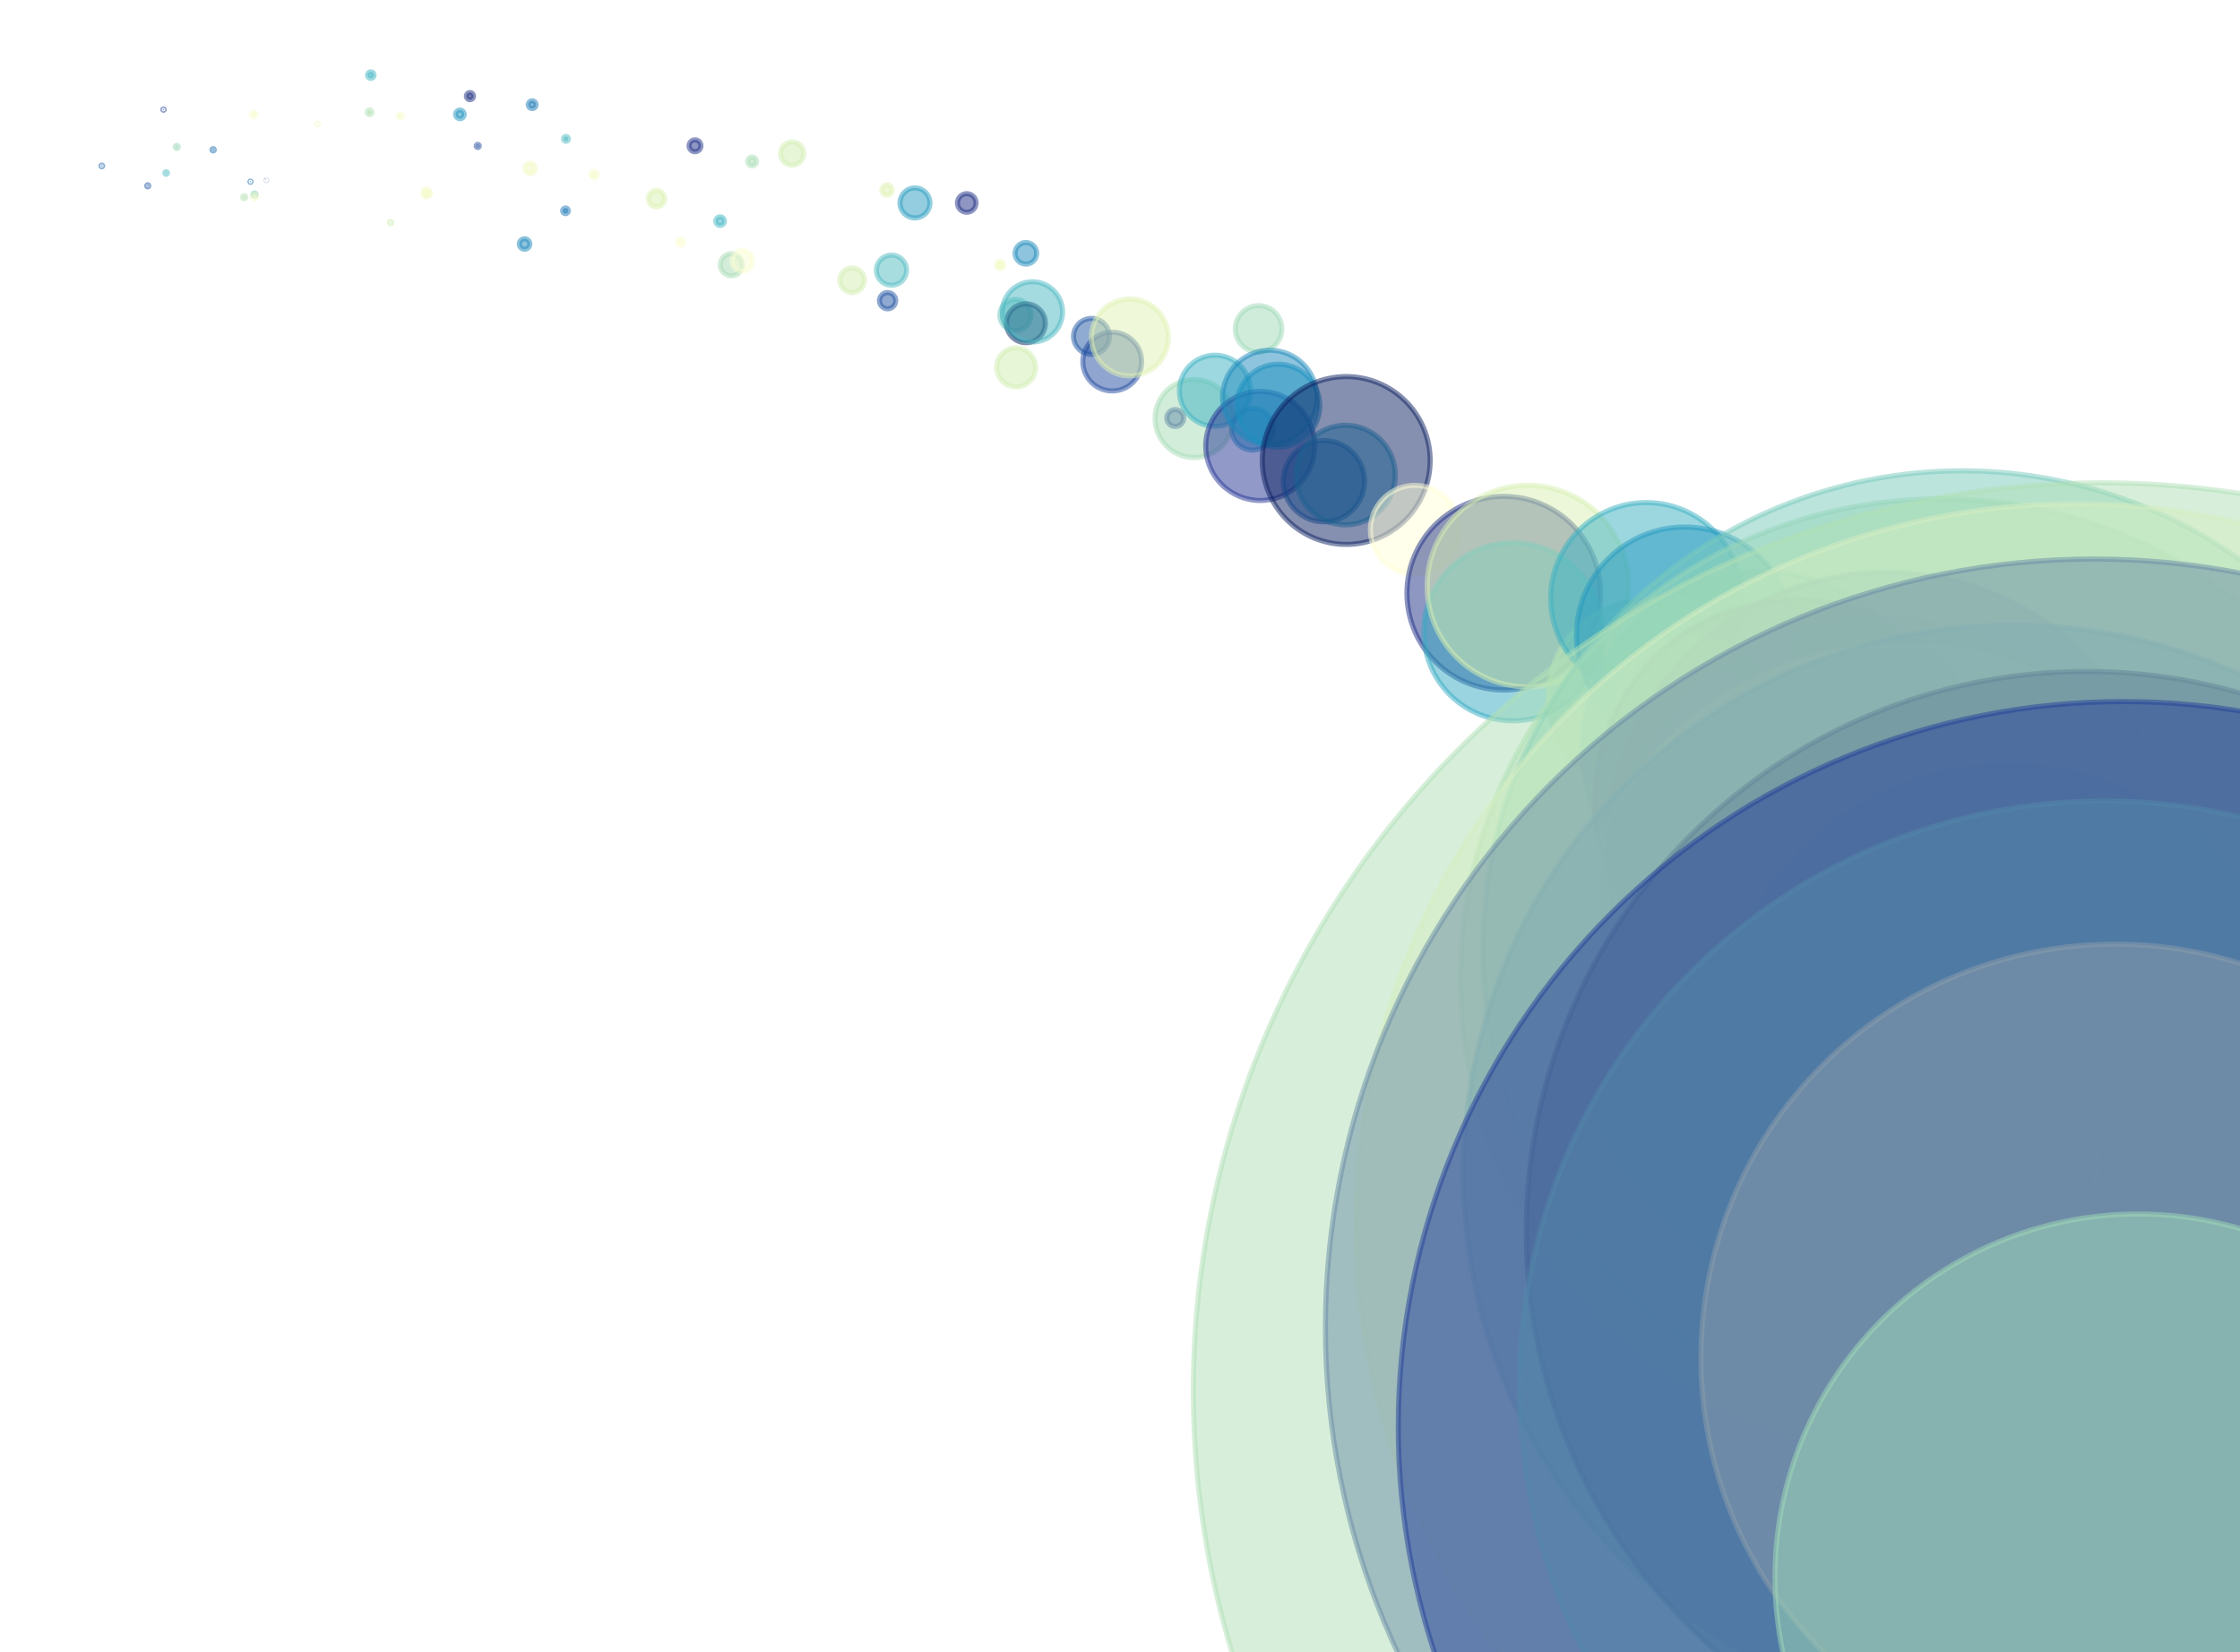 <?xml version="1.0" encoding="utf-8" standalone="no"?>
<!DOCTYPE svg PUBLIC "-//W3C//DTD SVG 1.1//EN"
  "http://www.w3.org/Graphics/SVG/1.1/DTD/svg11.dtd">
<svg xmlns:xlink="http://www.w3.org/1999/xlink" width="100%"  viewBox="0 0 439.2 324" xmlns="http://www.w3.org/2000/svg" version="1.1">
 <defs>
  <style type="text/css">*{stroke-linejoin: round; stroke-linecap: butt}</style>
 </defs>
 <g id="figure_1">
  <g id="patch_1">
   <path d="M 0 324 
L 439.2 324 
L 439.2 0 
L 0 0 
z
" style="fill: #ffffff"/>
  </g>
  <g id="axes_1">
   <g id="PathCollection_1">
    <path d="M 19.964 32.72 
C 20.011 32.72 20.057 32.701 20.09 32.667 
C 20.124 32.634 20.143 32.588 20.143 32.54 
C 20.143 32.493 20.124 32.447 20.09 32.414 
C 20.057 32.38 20.011 32.361 19.964 32.361 
C 19.916 32.361 19.87 32.38 19.837 32.414 
C 19.803 32.447 19.784 32.493 19.784 32.54 
C 19.784 32.588 19.803 32.634 19.837 32.667 
C 19.87 32.701 19.916 32.72 19.964 32.72 
z
" clip-path="url(#p1f256c2215)" style="fill: #216bae; fill-opacity: 0.5; stroke: #216bae; stroke-opacity: 0.5"/>
    <path d="M 28.965 36.655 
C 29.022 36.655 29.076 36.632 29.116 36.592 
C 29.156 36.552 29.179 36.498 29.179 36.441 
C 29.179 36.384 29.156 36.33 29.116 36.289 
C 29.076 36.249 29.022 36.227 28.965 36.227 
C 28.908 36.227 28.853 36.249 28.813 36.289 
C 28.773 36.33 28.751 36.384 28.751 36.441 
C 28.751 36.498 28.773 36.552 28.813 36.592 
C 28.853 36.632 28.908 36.655 28.965 36.655 
z
" clip-path="url(#p1f256c2215)" style="fill: #2259a6; fill-opacity: 0.5; stroke: #2259a6; stroke-opacity: 0.5"/>
    <path d="M 32.057 21.639 
C 32.096 21.639 32.134 21.623 32.161 21.595 
C 32.189 21.567 32.205 21.53 32.205 21.49 
C 32.205 21.451 32.189 21.413 32.161 21.385 
C 32.134 21.357 32.096 21.342 32.057 21.342 
C 32.017 21.342 31.979 21.357 31.952 21.385 
C 31.924 21.413 31.908 21.451 31.908 21.49 
C 31.908 21.53 31.924 21.567 31.952 21.595 
C 31.979 21.623 32.017 21.639 32.057 21.639 
z
" clip-path="url(#p1f256c2215)" style="fill: #24439b; fill-opacity: 0.5; stroke: #24439b; stroke-opacity: 0.5"/>
    <path d="M 32.581 34.184 
C 32.651 34.184 32.718 34.156 32.768 34.106 
C 32.818 34.057 32.846 33.989 32.846 33.919 
C 32.846 33.848 32.818 33.781 32.768 33.731 
C 32.718 33.681 32.651 33.653 32.581 33.653 
C 32.51 33.653 32.443 33.681 32.393 33.731 
C 32.343 33.781 32.315 33.848 32.315 33.919 
C 32.315 33.989 32.343 34.057 32.393 34.106 
C 32.443 34.156 32.51 34.184 32.581 34.184 
z
" clip-path="url(#p1f256c2215)" style="fill: #52bcc2; fill-opacity: 0.5; stroke: #52bcc2; stroke-opacity: 0.5"/>
    <path d="M 34.658 29.124 
C 34.738 29.124 34.816 29.092 34.873 29.035 
C 34.93 28.978 34.962 28.901 34.962 28.82 
C 34.962 28.74 34.93 28.662 34.873 28.605 
C 34.816 28.548 34.738 28.516 34.658 28.516 
C 34.577 28.516 34.5 28.548 34.443 28.605 
C 34.386 28.662 34.354 28.74 34.354 28.82 
C 34.354 28.901 34.386 28.978 34.443 29.035 
C 34.5 29.092 34.577 29.124 34.658 29.124 
z
" clip-path="url(#p1f256c2215)" style="fill: #99d7b8; fill-opacity: 0.5; stroke: #99d7b8; stroke-opacity: 0.5"/>
    <path d="M 41.791 29.613 
C 41.854 29.613 41.915 29.588 41.96 29.543 
C 42.006 29.498 42.031 29.437 42.031 29.373 
C 42.031 29.309 42.006 29.248 41.96 29.203 
C 41.915 29.158 41.854 29.133 41.791 29.133 
C 41.727 29.133 41.666 29.158 41.621 29.203 
C 41.576 29.248 41.55 29.309 41.55 29.373 
C 41.55 29.437 41.576 29.498 41.621 29.543 
C 41.666 29.588 41.727 29.613 41.791 29.613 
z
" clip-path="url(#p1f256c2215)" style="fill: #2073b2; fill-opacity: 0.5; stroke: #2073b2; stroke-opacity: 0.5"/>
    <path d="M 47.879 38.993 
C 47.964 38.993 48.046 38.959 48.106 38.899 
C 48.166 38.839 48.199 38.758 48.199 38.673 
C 48.199 38.588 48.166 38.507 48.106 38.447 
C 48.046 38.387 47.964 38.353 47.879 38.353 
C 47.795 38.353 47.713 38.387 47.653 38.447 
C 47.593 38.507 47.559 38.588 47.559 38.673 
C 47.559 38.758 47.593 38.839 47.653 38.899 
C 47.713 38.959 47.795 38.993 47.879 38.993 
z
" clip-path="url(#p1f256c2215)" style="fill: #b7e3b6; fill-opacity: 0.5; stroke: #b7e3b6; stroke-opacity: 0.5"/>
    <path d="M 49.117 35.767 
C 49.152 35.767 49.186 35.753 49.212 35.728 
C 49.237 35.702 49.251 35.668 49.251 35.633 
C 49.251 35.597 49.237 35.563 49.212 35.538 
C 49.186 35.513 49.152 35.498 49.117 35.498 
C 49.081 35.498 49.047 35.513 49.022 35.538 
C 48.997 35.563 48.982 35.597 48.982 35.633 
C 48.982 35.668 48.997 35.702 49.022 35.728 
C 49.047 35.753 49.081 35.767 49.117 35.767 
z
" clip-path="url(#p1f256c2215)" style="fill: #2070b0; fill-opacity: 0.5; stroke: #2070b0; stroke-opacity: 0.5"/>
    <path d="M 49.74 22.859 
C 49.854 22.859 49.963 22.814 50.044 22.734 
C 50.124 22.653 50.17 22.544 50.17 22.43 
C 50.17 22.316 50.124 22.207 50.044 22.126 
C 49.963 22.046 49.854 22.001 49.74 22.001 
C 49.627 22.001 49.517 22.046 49.437 22.126 
C 49.356 22.207 49.311 22.316 49.311 22.43 
C 49.311 22.544 49.356 22.653 49.437 22.734 
C 49.517 22.814 49.627 22.859 49.74 22.859 
z
" clip-path="url(#p1f256c2215)" style="fill: #f8fcca; fill-opacity: 0.5; stroke: #f8fcca; stroke-opacity: 0.5"/>
    <path d="M 49.907 38.46 
C 49.989 38.46 50.067 38.428 50.124 38.37 
C 50.181 38.313 50.214 38.235 50.214 38.154 
C 50.214 38.072 50.181 37.995 50.124 37.937 
C 50.067 37.88 49.989 37.847 49.907 37.847 
C 49.826 37.847 49.748 37.88 49.691 37.937 
C 49.633 37.995 49.601 38.072 49.601 38.154 
C 49.601 38.235 49.633 38.313 49.691 38.37 
C 49.748 38.428 49.826 38.46 49.907 38.46 
z
" clip-path="url(#p1f256c2215)" style="fill: #4ebbc2; fill-opacity: 0.5; stroke: #4ebbc2; stroke-opacity: 0.5"/>
    <path d="M 49.914 38.963 
C 50.047 38.963 50.174 38.91 50.268 38.816 
C 50.362 38.722 50.415 38.595 50.415 38.462 
C 50.415 38.33 50.362 38.202 50.268 38.109 
C 50.174 38.015 50.047 37.962 49.914 37.962 
C 49.782 37.962 49.654 38.015 49.56 38.109 
C 49.467 38.202 49.414 38.33 49.414 38.462 
C 49.414 38.595 49.467 38.722 49.56 38.816 
C 49.654 38.91 49.782 38.963 49.914 38.963 
z
" clip-path="url(#p1f256c2215)" style="fill: #f9fdcc; fill-opacity: 0.5; stroke: #f9fdcc; stroke-opacity: 0.5"/>
    <path d="M 52.233 35.386 
C 52.237 35.386 52.24 35.384 52.243 35.382 
C 52.245 35.379 52.247 35.375 52.247 35.372 
C 52.247 35.368 52.245 35.364 52.243 35.362 
C 52.24 35.359 52.237 35.357 52.233 35.357 
C 52.229 35.357 52.225 35.359 52.223 35.362 
C 52.22 35.364 52.219 35.368 52.219 35.372 
C 52.219 35.375 52.22 35.379 52.223 35.382 
C 52.225 35.384 52.229 35.386 52.233 35.386 
z
" clip-path="url(#p1f256c2215)" style="fill: #1c2d81; fill-opacity: 0.5; stroke: #1c2d81; stroke-opacity: 0.5"/>
    <path d="M 62.284 24.478 
C 62.314 24.478 62.343 24.466 62.364 24.445 
C 62.385 24.424 62.396 24.396 62.396 24.366 
C 62.396 24.336 62.385 24.308 62.364 24.287 
C 62.343 24.266 62.314 24.254 62.284 24.254 
C 62.255 24.254 62.226 24.266 62.205 24.287 
C 62.184 24.308 62.172 24.336 62.172 24.366 
C 62.172 24.396 62.184 24.424 62.205 24.445 
C 62.226 24.466 62.255 24.478 62.284 24.478 
z
" clip-path="url(#p1f256c2215)" style="fill: #eef8b3; fill-opacity: 0.5; stroke: #eef8b3; stroke-opacity: 0.5"/>
    <path d="M 72.461 22.495 
C 72.589 22.495 72.713 22.444 72.804 22.353 
C 72.895 22.262 72.946 22.138 72.946 22.009 
C 72.946 21.881 72.895 21.757 72.804 21.666 
C 72.713 21.575 72.589 21.524 72.461 21.524 
C 72.332 21.524 72.208 21.575 72.117 21.666 
C 72.026 21.757 71.975 21.881 71.975 22.009 
C 71.975 22.138 72.026 22.262 72.117 22.353 
C 72.208 22.444 72.332 22.495 72.461 22.495 
z
" clip-path="url(#p1f256c2215)" style="fill: #b4e2b6; fill-opacity: 0.5; stroke: #b4e2b6; stroke-opacity: 0.5"/>
    <path d="M 72.7 15.374 
C 72.872 15.374 73.037 15.306 73.158 15.185 
C 73.279 15.064 73.348 14.899 73.348 14.727 
C 73.348 14.556 73.279 14.391 73.158 14.27 
C 73.037 14.148 72.872 14.08 72.7 14.08 
C 72.529 14.08 72.364 14.148 72.243 14.27 
C 72.121 14.391 72.053 14.556 72.053 14.727 
C 72.053 14.899 72.121 15.064 72.243 15.185 
C 72.364 15.306 72.529 15.374 72.7 15.374 
z
" clip-path="url(#p1f256c2215)" style="fill: #42b6c4; fill-opacity: 0.5; stroke: #42b6c4; stroke-opacity: 0.5"/>
    <path d="M 76.584 43.889 
C 76.646 43.889 76.705 43.865 76.748 43.821 
C 76.792 43.778 76.816 43.719 76.816 43.657 
C 76.816 43.596 76.792 43.537 76.748 43.494 
C 76.705 43.45 76.646 43.426 76.584 43.426 
C 76.523 43.426 76.464 43.45 76.421 43.494 
C 76.377 43.537 76.353 43.596 76.353 43.657 
C 76.353 43.719 76.377 43.778 76.421 43.821 
C 76.464 43.865 76.523 43.889 76.584 43.889 
z
" clip-path="url(#p1f256c2215)" style="fill: #d0edb3; fill-opacity: 0.5; stroke: #d0edb3; stroke-opacity: 0.5"/>
    <path d="M 78.467 23.107 
C 78.57 23.107 78.669 23.066 78.742 22.993 
C 78.815 22.92 78.856 22.822 78.856 22.719 
C 78.856 22.616 78.815 22.517 78.742 22.444 
C 78.669 22.371 78.57 22.331 78.467 22.331 
C 78.365 22.331 78.266 22.371 78.193 22.444 
C 78.12 22.517 78.079 22.616 78.079 22.719 
C 78.079 22.822 78.12 22.92 78.193 22.993 
C 78.266 23.066 78.365 23.107 78.467 23.107 
z
" clip-path="url(#p1f256c2215)" style="fill: #f8fcca; fill-opacity: 0.5; stroke: #f8fcca; stroke-opacity: 0.5"/>
    <path d="M 83.644 38.586 
C 83.835 38.586 84.019 38.51 84.154 38.374 
C 84.289 38.239 84.365 38.055 84.365 37.864 
C 84.365 37.672 84.289 37.489 84.154 37.354 
C 84.019 37.218 83.835 37.142 83.644 37.142 
C 83.452 37.142 83.269 37.218 83.133 37.354 
C 82.998 37.489 82.922 37.672 82.922 37.864 
C 82.922 38.055 82.998 38.239 83.133 38.374 
C 83.269 38.51 83.452 38.586 83.644 38.586 
z
" clip-path="url(#p1f256c2215)" style="fill: #f2fabc; fill-opacity: 0.5; stroke: #f2fabc; stroke-opacity: 0.5"/>
    <path d="M 90.176 23.273 
C 90.4 23.273 90.616 23.184 90.775 23.025 
C 90.933 22.866 91.023 22.651 91.023 22.426 
C 91.023 22.201 90.933 21.986 90.775 21.827 
C 90.616 21.668 90.4 21.579 90.176 21.579 
C 89.951 21.579 89.735 21.668 89.577 21.827 
C 89.418 21.986 89.328 22.201 89.328 22.426 
C 89.328 22.651 89.418 22.866 89.577 23.025 
C 89.735 23.184 89.951 23.273 90.176 23.273 
z
" clip-path="url(#p1f256c2215)" style="fill: #2094c0; fill-opacity: 0.5; stroke: #2094c0; stroke-opacity: 0.5"/>
    <path d="M 92.142 19.543 
C 92.326 19.543 92.504 19.47 92.634 19.339 
C 92.765 19.209 92.838 19.032 92.838 18.847 
C 92.838 18.662 92.765 18.485 92.634 18.355 
C 92.504 18.224 92.326 18.151 92.142 18.151 
C 91.957 18.151 91.78 18.224 91.65 18.355 
C 91.519 18.485 91.446 18.662 91.446 18.847 
C 91.446 19.032 91.519 19.209 91.65 19.339 
C 91.78 19.47 91.957 19.543 92.142 19.543 
z
" clip-path="url(#p1f256c2215)" style="fill: #192b7c; fill-opacity: 0.5; stroke: #192b7c; stroke-opacity: 0.5"/>
    <path d="M 93.677 28.935 
C 93.76 28.935 93.84 28.902 93.899 28.843 
C 93.957 28.784 93.99 28.705 93.99 28.621 
C 93.99 28.538 93.957 28.458 93.899 28.399 
C 93.84 28.341 93.76 28.308 93.677 28.308 
C 93.593 28.308 93.514 28.341 93.455 28.399 
C 93.396 28.458 93.363 28.538 93.363 28.621 
C 93.363 28.705 93.396 28.784 93.455 28.843 
C 93.514 28.902 93.593 28.935 93.677 28.935 
z
" clip-path="url(#p1f256c2215)" style="fill: #2350a1; fill-opacity: 0.5; stroke: #2350a1; stroke-opacity: 0.5"/>
    <path d="M 102.852 48.884 
C 103.126 48.884 103.389 48.775 103.583 48.581 
C 103.777 48.387 103.886 48.124 103.886 47.85 
C 103.886 47.575 103.777 47.312 103.583 47.118 
C 103.389 46.924 103.126 46.815 102.852 46.815 
C 102.577 46.815 102.314 46.924 102.12 47.118 
C 101.926 47.312 101.817 47.575 101.817 47.85 
C 101.817 48.124 101.926 48.387 102.12 48.581 
C 102.314 48.775 102.577 48.884 102.852 48.884 
z
" clip-path="url(#p1f256c2215)" style="fill: #1e88bc; fill-opacity: 0.5; stroke: #1e88bc; stroke-opacity: 0.5"/>
    <path d="M 103.944 34.06 
C 104.218 34.06 104.481 33.951 104.675 33.757 
C 104.868 33.563 104.977 33.3 104.977 33.026 
C 104.977 32.752 104.868 32.489 104.675 32.295 
C 104.481 32.102 104.218 31.993 103.944 31.993 
C 103.67 31.993 103.407 32.102 103.213 32.295 
C 103.019 32.489 102.91 32.752 102.91 33.026 
C 102.91 33.3 103.019 33.563 103.213 33.757 
C 103.407 33.951 103.67 34.06 103.944 34.06 
z
" clip-path="url(#p1f256c2215)" style="fill: #f5fbc4; fill-opacity: 0.5; stroke: #f5fbc4; stroke-opacity: 0.5"/>
    <path d="M 104.342 21.295 
C 104.545 21.295 104.739 21.214 104.883 21.071 
C 105.026 20.927 105.107 20.733 105.107 20.53 
C 105.107 20.327 105.026 20.132 104.883 19.989 
C 104.739 19.845 104.545 19.765 104.342 19.765 
C 104.139 19.765 103.944 19.845 103.801 19.989 
C 103.657 20.132 103.577 20.327 103.577 20.53 
C 103.577 20.733 103.657 20.927 103.801 21.071 
C 103.944 21.214 104.139 21.295 104.342 21.295 
z
" clip-path="url(#p1f256c2215)" style="fill: #1f7db6; fill-opacity: 0.5; stroke: #1f7db6; stroke-opacity: 0.5"/>
    <path d="M 110.88 41.909 
C 111.03 41.909 111.175 41.849 111.281 41.742 
C 111.388 41.636 111.448 41.491 111.448 41.341 
C 111.448 41.19 111.388 41.046 111.281 40.939 
C 111.175 40.833 111.03 40.773 110.88 40.773 
C 110.729 40.773 110.585 40.833 110.478 40.939 
C 110.372 41.046 110.312 41.19 110.312 41.341 
C 110.312 41.491 110.372 41.636 110.478 41.742 
C 110.585 41.849 110.729 41.909 110.88 41.909 
z
" clip-path="url(#p1f256c2215)" style="fill: #1f7bb6; fill-opacity: 0.5; stroke: #1f7bb6; stroke-opacity: 0.5"/>
    <path d="M 110.969 27.711 
C 111.097 27.711 111.22 27.66 111.311 27.57 
C 111.401 27.479 111.452 27.356 111.452 27.228 
C 111.452 27.1 111.401 26.977 111.311 26.887 
C 111.22 26.796 111.097 26.745 110.969 26.745 
C 110.841 26.745 110.718 26.796 110.628 26.887 
C 110.537 26.977 110.486 27.1 110.486 27.228 
C 110.486 27.356 110.537 27.479 110.628 27.57 
C 110.718 27.66 110.841 27.711 110.969 27.711 
z
" clip-path="url(#p1f256c2215)" style="fill: #4ebbc2; fill-opacity: 0.5; stroke: #4ebbc2; stroke-opacity: 0.5"/>
    <path d="M 116.487 34.864 
C 116.65 34.864 116.807 34.799 116.923 34.683 
C 117.038 34.568 117.103 34.411 117.103 34.248 
C 117.103 34.084 117.038 33.927 116.923 33.812 
C 116.807 33.696 116.65 33.631 116.487 33.631 
C 116.323 33.631 116.167 33.696 116.051 33.812 
C 115.935 33.927 115.87 34.084 115.87 34.248 
C 115.87 34.411 115.935 34.568 116.051 34.683 
C 116.167 34.799 116.323 34.864 116.487 34.864 
z
" clip-path="url(#p1f256c2215)" style="fill: #f7fcc6; fill-opacity: 0.5; stroke: #f7fcc6; stroke-opacity: 0.5"/>
    <path d="M 128.734 40.564 
C 129.164 40.564 129.577 40.393 129.881 40.089 
C 130.185 39.785 130.356 39.372 130.356 38.942 
C 130.356 38.512 130.185 38.099 129.881 37.795 
C 129.577 37.491 129.164 37.32 128.734 37.32 
C 128.304 37.32 127.891 37.491 127.587 37.795 
C 127.283 38.099 127.112 38.512 127.112 38.942 
C 127.112 39.372 127.283 39.785 127.587 40.089 
C 127.891 40.393 128.304 40.564 128.734 40.564 
z
" clip-path="url(#p1f256c2215)" style="fill: #ddf2b2; fill-opacity: 0.5; stroke: #ddf2b2; stroke-opacity: 0.5"/>
    <path d="M 133.468 48.076 
C 133.636 48.076 133.797 48.009 133.916 47.891 
C 134.034 47.772 134.101 47.611 134.101 47.443 
C 134.101 47.276 134.034 47.115 133.916 46.996 
C 133.797 46.877 133.636 46.811 133.468 46.811 
C 133.301 46.811 133.14 46.877 133.021 46.996 
C 132.902 47.115 132.836 47.276 132.836 47.443 
C 132.836 47.611 132.902 47.772 133.021 47.891 
C 133.14 48.009 133.301 48.076 133.468 48.076 
z
" clip-path="url(#p1f256c2215)" style="fill: #fcfed3; fill-opacity: 0.5; stroke: #fcfed3; stroke-opacity: 0.5"/>
    <path d="M 136.271 29.759 
C 136.581 29.759 136.879 29.636 137.098 29.416 
C 137.318 29.197 137.441 28.9 137.441 28.589 
C 137.441 28.279 137.318 27.982 137.098 27.762 
C 136.879 27.543 136.581 27.42 136.271 27.42 
C 135.961 27.42 135.663 27.543 135.444 27.762 
C 135.225 27.982 135.101 28.279 135.101 28.589 
C 135.101 28.9 135.225 29.197 135.444 29.416 
C 135.663 29.636 135.961 29.759 136.271 29.759 
z
" clip-path="url(#p1f256c2215)" style="fill: #1f2f87; fill-opacity: 0.5; stroke: #1f2f87; stroke-opacity: 0.5"/>
    <path d="M 141.191 44.202 
C 141.414 44.202 141.628 44.113 141.786 43.956 
C 141.944 43.798 142.032 43.584 142.032 43.36 
C 142.032 43.137 141.944 42.923 141.786 42.765 
C 141.628 42.607 141.414 42.519 141.191 42.519 
C 140.967 42.519 140.753 42.607 140.595 42.765 
C 140.438 42.923 140.349 43.137 140.349 43.36 
C 140.349 43.584 140.438 43.798 140.595 43.956 
C 140.753 44.113 140.967 44.202 141.191 44.202 
z
" clip-path="url(#p1f256c2215)" style="fill: #42b6c4; fill-opacity: 0.5; stroke: #42b6c4; stroke-opacity: 0.5"/>
    <path d="M 143.384 54.087 
C 143.958 54.087 144.509 53.859 144.915 53.453 
C 145.321 53.047 145.549 52.497 145.549 51.923 
C 145.549 51.349 145.321 50.798 144.915 50.392 
C 144.509 49.986 143.958 49.758 143.384 49.758 
C 142.81 49.758 142.26 49.986 141.854 50.392 
C 141.448 50.798 141.22 51.349 141.22 51.923 
C 141.22 52.497 141.448 53.047 141.854 53.453 
C 142.26 53.859 142.81 54.087 143.384 54.087 
z
" clip-path="url(#p1f256c2215)" style="fill: #a9ddb7; fill-opacity: 0.5; stroke: #a9ddb7; stroke-opacity: 0.5"/>
    <path d="M 145.546 53.212 
C 146.09 53.212 146.612 52.996 146.997 52.612 
C 147.382 52.227 147.598 51.705 147.598 51.161 
C 147.598 50.617 147.382 50.095 146.997 49.71 
C 146.612 49.326 146.09 49.109 145.546 49.109 
C 145.002 49.109 144.48 49.326 144.096 49.71 
C 143.711 50.095 143.495 50.617 143.495 51.161 
C 143.495 51.705 143.711 52.227 144.096 52.612 
C 144.48 52.996 145.002 53.212 145.546 53.212 
z
" clip-path="url(#p1f256c2215)" style="fill: #fdfed4; fill-opacity: 0.5; stroke: #fdfed4; stroke-opacity: 0.5"/>
    <path d="M 147.469 32.527 
C 147.7 32.527 147.921 32.436 148.084 32.273 
C 148.247 32.109 148.339 31.888 148.339 31.658 
C 148.339 31.427 148.247 31.206 148.084 31.043 
C 147.921 30.88 147.7 30.788 147.469 30.788 
C 147.238 30.788 147.017 30.88 146.854 31.043 
C 146.691 31.206 146.6 31.427 146.6 31.658 
C 146.6 31.888 146.691 32.109 146.854 32.273 
C 147.017 32.436 147.238 32.527 147.469 32.527 
z
" clip-path="url(#p1f256c2215)" style="fill: #abdeb7; fill-opacity: 0.5; stroke: #abdeb7; stroke-opacity: 0.5"/>
    <path d="M 155.319 32.381 
C 155.923 32.381 156.503 32.141 156.93 31.714 
C 157.358 31.287 157.598 30.707 157.598 30.103 
C 157.598 29.498 157.358 28.919 156.93 28.491 
C 156.503 28.064 155.923 27.824 155.319 27.824 
C 154.715 27.824 154.135 28.064 153.708 28.491 
C 153.28 28.919 153.04 29.498 153.04 30.103 
C 153.04 30.707 153.28 31.287 153.708 31.714 
C 154.135 32.141 154.715 32.381 155.319 32.381 
z
" clip-path="url(#p1f256c2215)" style="fill: #d3eeb3; fill-opacity: 0.5; stroke: #d3eeb3; stroke-opacity: 0.5"/>
    <path d="M 167.075 57.379 
C 167.718 57.379 168.335 57.123 168.79 56.669 
C 169.244 56.214 169.5 55.597 169.5 54.954 
C 169.5 54.31 169.244 53.694 168.79 53.239 
C 168.335 52.784 167.718 52.528 167.075 52.528 
C 166.432 52.528 165.815 52.784 165.36 53.239 
C 164.905 53.694 164.65 54.31 164.65 54.954 
C 164.65 55.597 164.905 56.214 165.36 56.669 
C 165.815 57.123 166.432 57.379 167.075 57.379 
z
" clip-path="url(#p1f256c2215)" style="fill: #d4eeb3; fill-opacity: 0.5; stroke: #d4eeb3; stroke-opacity: 0.5"/>
    <path d="M 173.915 38.271 
C 174.185 38.271 174.444 38.163 174.635 37.972 
C 174.826 37.781 174.933 37.522 174.933 37.252 
C 174.933 36.982 174.826 36.723 174.635 36.532 
C 174.444 36.342 174.185 36.234 173.915 36.234 
C 173.645 36.234 173.386 36.342 173.195 36.532 
C 173.004 36.723 172.897 36.982 172.897 37.252 
C 172.897 37.522 173.004 37.781 173.195 37.972 
C 173.386 38.163 173.645 38.271 173.915 38.271 
z
" clip-path="url(#p1f256c2215)" style="fill: #e1f3b2; fill-opacity: 0.5; stroke: #e1f3b2; stroke-opacity: 0.5"/>
    <path d="M 174.033 60.565 
C 174.457 60.565 174.864 60.396 175.164 60.097 
C 175.463 59.797 175.632 59.39 175.632 58.966 
C 175.632 58.542 175.463 58.136 175.164 57.836 
C 174.864 57.536 174.457 57.368 174.033 57.368 
C 173.61 57.368 173.203 57.536 172.903 57.836 
C 172.603 58.136 172.435 58.542 172.435 58.966 
C 172.435 59.39 172.603 59.797 172.903 60.097 
C 173.203 60.396 173.61 60.565 174.033 60.565 
z
" clip-path="url(#p1f256c2215)" style="fill: #2354a3; fill-opacity: 0.5; stroke: #2354a3; stroke-opacity: 0.5"/>
    <path d="M 174.8 55.937 
C 175.584 55.937 176.337 55.625 176.892 55.07 
C 177.446 54.515 177.758 53.763 177.758 52.978 
C 177.758 52.194 177.446 51.441 176.892 50.887 
C 176.337 50.332 175.584 50.02 174.8 50.02 
C 174.015 50.02 173.263 50.332 172.708 50.887 
C 172.153 51.441 171.842 52.194 171.842 52.978 
C 171.842 53.763 172.153 54.515 172.708 55.07 
C 173.263 55.625 174.015 55.937 174.8 55.937 
z
" clip-path="url(#p1f256c2215)" style="fill: #52bcc2; fill-opacity: 0.5; stroke: #52bcc2; stroke-opacity: 0.5"/>
    <path d="M 179.396 42.733 
C 180.175 42.733 180.923 42.423 181.474 41.872 
C 182.025 41.321 182.334 40.573 182.334 39.794 
C 182.334 39.015 182.025 38.267 181.474 37.716 
C 180.923 37.165 180.175 36.856 179.396 36.856 
C 178.617 36.856 177.869 37.165 177.318 37.716 
C 176.767 38.267 176.457 39.015 176.457 39.794 
C 176.457 40.573 176.767 41.321 177.318 41.872 
C 177.869 42.423 178.617 42.733 179.396 42.733 
z
" clip-path="url(#p1f256c2215)" style="fill: #289cc1; fill-opacity: 0.5; stroke: #289cc1; stroke-opacity: 0.5"/>
    <path d="M 189.555 41.633 
C 190.04 41.633 190.505 41.44 190.848 41.097 
C 191.191 40.754 191.384 40.289 191.384 39.804 
C 191.384 39.318 191.191 38.853 190.848 38.51 
C 190.505 38.167 190.04 37.974 189.555 37.974 
C 189.069 37.974 188.604 38.167 188.261 38.51 
C 187.918 38.853 187.725 39.318 187.725 39.804 
C 187.725 40.289 187.918 40.754 188.261 41.097 
C 188.604 41.44 189.069 41.633 189.555 41.633 
z
" clip-path="url(#p1f256c2215)" style="fill: #1e2e85; fill-opacity: 0.5; stroke: #1e2e85; stroke-opacity: 0.5"/>
    <path d="M 196.102 52.646 
C 196.284 52.646 196.459 52.574 196.588 52.445 
C 196.716 52.316 196.789 52.142 196.789 51.96 
C 196.789 51.777 196.716 51.603 196.588 51.474 
C 196.459 51.345 196.284 51.273 196.102 51.273 
C 195.92 51.273 195.746 51.345 195.617 51.474 
C 195.488 51.603 195.416 51.777 195.416 51.96 
C 195.416 52.142 195.488 52.316 195.617 52.445 
C 195.746 52.574 195.92 52.646 196.102 52.646 
z
" clip-path="url(#p1f256c2215)" style="fill: #f1fabb; fill-opacity: 0.5; stroke: #f1fabb; stroke-opacity: 0.5"/>
    <path d="M 199.108 64.861 
C 199.923 64.861 200.704 64.537 201.28 63.961 
C 201.856 63.385 202.18 62.603 202.18 61.789 
C 202.18 60.974 201.856 60.193 201.28 59.616 
C 200.704 59.04 199.923 58.717 199.108 58.717 
C 198.293 58.717 197.512 59.04 196.936 59.616 
C 196.36 60.193 196.036 60.974 196.036 61.789 
C 196.036 62.603 196.36 63.385 196.936 63.961 
C 197.512 64.537 198.293 64.861 199.108 64.861 
z
" clip-path="url(#p1f256c2215)" style="fill: #6dc6be; fill-opacity: 0.5; stroke: #6dc6be; stroke-opacity: 0.5"/>
    <path d="M 199.231 75.866 
C 200.246 75.866 201.22 75.463 201.938 74.745 
C 202.655 74.027 203.059 73.053 203.059 72.038 
C 203.059 71.023 202.655 70.049 201.938 69.331 
C 201.22 68.613 200.246 68.21 199.231 68.21 
C 198.216 68.21 197.242 68.613 196.524 69.331 
C 195.806 70.049 195.403 71.023 195.403 72.038 
C 195.403 73.053 195.806 74.027 196.524 74.745 
C 197.242 75.463 198.216 75.866 199.231 75.866 
z
" clip-path="url(#p1f256c2215)" style="fill: #d3eeb3; fill-opacity: 0.5; stroke: #d3eeb3; stroke-opacity: 0.5"/>
    <path d="M 201.146 51.796 
C 201.709 51.796 202.249 51.572 202.648 51.174 
C 203.046 50.776 203.27 50.235 203.27 49.672 
C 203.27 49.109 203.046 48.569 202.648 48.17 
C 202.249 47.772 201.709 47.548 201.146 47.548 
C 200.583 47.548 200.043 47.772 199.644 48.17 
C 199.246 48.569 199.022 49.109 199.022 49.672 
C 199.022 50.235 199.246 50.776 199.644 51.174 
C 200.043 51.572 200.583 51.796 201.146 51.796 
z
" clip-path="url(#p1f256c2215)" style="fill: #1e8abd; fill-opacity: 0.5; stroke: #1e8abd; stroke-opacity: 0.5"/>
    <path d="M 201.156 67.199 
C 202.167 67.199 203.136 66.798 203.851 66.083 
C 204.566 65.368 204.968 64.398 204.968 63.387 
C 204.968 62.376 204.566 61.407 203.851 60.692 
C 203.136 59.977 202.167 59.575 201.156 59.575 
C 200.145 59.575 199.175 59.977 198.46 60.692 
C 197.745 61.407 197.344 62.376 197.344 63.387 
C 197.344 64.398 197.745 65.368 198.46 66.083 
C 199.175 66.798 200.145 67.199 201.156 67.199 
z
" clip-path="url(#p1f256c2215)" style="fill: #081d58; fill-opacity: 0.5; stroke: #081d58; stroke-opacity: 0.5"/>
    <path d="M 202.426 67.075 
C 203.994 67.075 205.499 66.452 206.608 65.343 
C 207.717 64.234 208.34 62.73 208.34 61.161 
C 208.34 59.593 207.717 58.089 206.608 56.98 
C 205.499 55.871 203.994 55.247 202.426 55.247 
C 200.857 55.247 199.353 55.871 198.244 56.98 
C 197.135 58.089 196.512 59.593 196.512 61.161 
C 196.512 62.73 197.135 64.234 198.244 65.343 
C 199.353 66.452 200.857 67.075 202.426 67.075 
z
" clip-path="url(#p1f256c2215)" style="fill: #4ab9c3; fill-opacity: 0.5; stroke: #4ab9c3; stroke-opacity: 0.5"/>
    <path d="M 214.014 69.485 
C 214.949 69.485 215.845 69.114 216.506 68.453 
C 217.167 67.792 217.539 66.895 217.539 65.96 
C 217.539 65.025 217.167 64.129 216.506 63.468 
C 215.845 62.807 214.949 62.435 214.014 62.435 
C 213.079 62.435 212.183 62.807 211.522 63.468 
C 210.861 64.129 210.489 65.025 210.489 65.96 
C 210.489 66.895 210.861 67.792 211.522 68.453 
C 212.183 69.114 213.079 69.485 214.014 69.485 
z
" clip-path="url(#p1f256c2215)" style="fill: #2258a5; fill-opacity: 0.5; stroke: #2258a5; stroke-opacity: 0.5"/>
    <path d="M 218.07 76.666 
C 219.597 76.666 221.062 76.059 222.142 74.979 
C 223.222 73.899 223.829 72.433 223.829 70.906 
C 223.829 69.378 223.222 67.913 222.142 66.833 
C 221.062 65.753 219.597 65.146 218.07 65.146 
C 216.542 65.146 215.077 65.753 213.997 66.833 
C 212.917 67.913 212.31 69.378 212.31 70.906 
C 212.31 72.433 212.917 73.899 213.997 74.979 
C 215.077 76.059 216.542 76.666 218.07 76.666 
z
" clip-path="url(#p1f256c2215)" style="fill: #234da0; fill-opacity: 0.5; stroke: #234da0; stroke-opacity: 0.5"/>
    <path d="M 221.54 73.725 
C 223.542 73.725 225.463 72.93 226.879 71.514 
C 228.294 70.098 229.09 68.178 229.09 66.175 
C 229.09 64.173 228.294 62.253 226.879 60.837 
C 225.463 59.421 223.542 58.626 221.54 58.626 
C 219.538 58.626 217.617 59.421 216.202 60.837 
C 214.786 62.253 213.99 64.173 213.99 66.175 
C 213.99 68.178 214.786 70.098 216.202 71.514 
C 217.617 72.93 219.538 73.725 221.54 73.725 
z
" clip-path="url(#p1f256c2215)" style="fill: #e1f3b2; fill-opacity: 0.5; stroke: #e1f3b2; stroke-opacity: 0.5"/>
    <path d="M 230.432 83.636 
C 230.872 83.636 231.294 83.461 231.606 83.15 
C 231.917 82.838 232.092 82.416 232.092 81.976 
C 232.092 81.535 231.917 81.113 231.606 80.802 
C 231.294 80.49 230.872 80.315 230.432 80.315 
C 229.991 80.315 229.569 80.49 229.258 80.802 
C 228.946 81.113 228.771 81.535 228.771 81.976 
C 228.771 82.416 228.946 82.838 229.258 83.15 
C 229.569 83.461 229.991 83.636 230.432 83.636 
z
" clip-path="url(#p1f256c2215)" style="fill: #243d98; fill-opacity: 0.5; stroke: #243d98; stroke-opacity: 0.5"/>
    <path d="M 234.147 89.731 
C 236.179 89.731 238.128 88.924 239.565 87.487 
C 241.002 86.05 241.809 84.101 241.809 82.068 
C 241.809 80.036 241.002 78.087 239.565 76.65 
C 238.128 75.213 236.179 74.405 234.147 74.405 
C 232.114 74.405 230.165 75.213 228.728 76.65 
C 227.291 78.087 226.484 80.036 226.484 82.068 
C 226.484 84.101 227.291 86.05 228.728 87.487 
C 230.165 88.924 232.114 89.731 234.147 89.731 
z
" clip-path="url(#p1f256c2215)" style="fill: #a7dcb7; fill-opacity: 0.5; stroke: #a7dcb7; stroke-opacity: 0.5"/>
    <path d="M 238.221 83.599 
C 240.071 83.599 241.846 82.864 243.154 81.556 
C 244.462 80.247 245.197 78.473 245.197 76.622 
C 245.197 74.772 244.462 72.997 243.154 71.689 
C 241.846 70.381 240.071 69.646 238.221 69.646 
C 236.37 69.646 234.596 70.381 233.287 71.689 
C 231.979 72.997 231.244 74.772 231.244 76.622 
C 231.244 78.473 231.979 80.247 233.287 81.556 
C 234.596 82.864 236.37 83.599 238.221 83.599 
z
" clip-path="url(#p1f256c2215)" style="fill: #3db2c4; fill-opacity: 0.5; stroke: #3db2c4; stroke-opacity: 0.5"/>
    <path d="M 245.589 88.255 
C 246.674 88.255 247.715 87.824 248.482 87.057 
C 249.249 86.29 249.68 85.249 249.68 84.164 
C 249.68 83.079 249.249 82.038 248.482 81.271 
C 247.715 80.504 246.674 80.073 245.589 80.073 
C 244.504 80.073 243.463 80.504 242.696 81.271 
C 241.929 82.038 241.498 83.079 241.498 84.164 
C 241.498 85.249 241.929 86.29 242.696 87.057 
C 243.463 87.824 244.504 88.255 245.589 88.255 
z
" clip-path="url(#p1f256c2215)" style="fill: #289cc1; fill-opacity: 0.5; stroke: #289cc1; stroke-opacity: 0.5"/>
    <path d="M 246.772 69.059 
C 247.982 69.059 249.143 68.578 249.999 67.722 
C 250.854 66.867 251.335 65.706 251.335 64.495 
C 251.335 63.285 250.854 62.124 249.999 61.269 
C 249.143 60.413 247.982 59.932 246.772 59.932 
C 245.561 59.932 244.4 60.413 243.545 61.269 
C 242.689 62.124 242.208 63.285 242.208 64.495 
C 242.208 65.706 242.689 66.867 243.545 67.722 
C 244.4 68.578 245.561 69.059 246.772 69.059 
z
" clip-path="url(#p1f256c2215)" style="fill: #a0dab8; fill-opacity: 0.5; stroke: #a0dab8; stroke-opacity: 0.5"/>
    <path d="M 247.1 98.146 
C 249.937 98.146 252.658 97.019 254.663 95.013 
C 256.669 93.007 257.796 90.286 257.796 87.449 
C 257.796 84.613 256.669 81.892 254.663 79.886 
C 252.658 77.88 249.937 76.753 247.1 76.753 
C 244.263 76.753 241.542 77.88 239.536 79.886 
C 237.53 81.892 236.403 84.613 236.403 87.449 
C 236.403 90.286 237.53 93.007 239.536 95.013 
C 241.542 97.019 244.263 98.146 247.1 98.146 
z
" clip-path="url(#p1f256c2215)" style="fill: #253595; fill-opacity: 0.5; stroke: #253595; stroke-opacity: 0.5"/>
    <path d="M 248.97 87.217 
C 251.429 87.217 253.787 86.24 255.526 84.502 
C 257.264 82.763 258.241 80.405 258.241 77.946 
C 258.241 75.488 257.264 73.13 255.526 71.391 
C 253.787 69.653 251.429 68.676 248.97 68.676 
C 246.512 68.676 244.154 69.653 242.415 71.391 
C 240.677 73.13 239.7 75.488 239.7 77.946 
C 239.7 80.405 240.677 82.763 242.415 84.502 
C 244.154 86.24 246.512 87.217 248.97 87.217 
z
" clip-path="url(#p1f256c2215)" style="fill: #1e8abd; fill-opacity: 0.5; stroke: #1e8abd; stroke-opacity: 0.5"/>
    <path d="M 250.628 87.692 
C 252.787 87.692 254.858 86.834 256.385 85.307 
C 257.912 83.78 258.77 81.709 258.77 79.55 
C 258.77 77.391 257.912 75.32 256.385 73.793 
C 254.858 72.266 252.787 71.409 250.628 71.409 
C 248.469 71.409 246.398 72.266 244.871 73.793 
C 243.345 75.32 242.487 77.391 242.487 79.55 
C 242.487 81.709 243.345 83.78 244.871 85.307 
C 246.398 86.834 248.469 87.692 250.628 87.692 
z
" clip-path="url(#p1f256c2215)" style="fill: #1d90c0; fill-opacity: 0.5; stroke: #1d90c0; stroke-opacity: 0.5"/>
    <path d="M 259.576 102.338 
C 261.69 102.338 263.717 101.498 265.212 100.003 
C 266.707 98.509 267.547 96.481 267.547 94.367 
C 267.547 92.253 266.707 90.225 265.212 88.731 
C 263.717 87.236 261.69 86.396 259.576 86.396 
C 257.462 86.396 255.434 87.236 253.939 88.731 
C 252.445 90.225 251.605 92.253 251.605 94.367 
C 251.605 96.481 252.445 98.509 253.939 100.003 
C 255.434 101.498 257.462 102.338 259.576 102.338 
z
" clip-path="url(#p1f256c2215)" style="fill: #216daf; fill-opacity: 0.5; stroke: #216daf; stroke-opacity: 0.5"/>
    <path d="M 263.808 102.924 
C 266.398 102.924 268.883 101.895 270.714 100.064 
C 272.546 98.232 273.575 95.747 273.575 93.157 
C 273.575 90.567 272.546 88.082 270.714 86.25 
C 268.883 84.419 266.398 83.39 263.808 83.39 
C 261.217 83.39 258.733 84.419 256.901 86.25 
C 255.07 88.082 254.04 90.567 254.04 93.157 
C 254.04 95.747 255.07 98.232 256.901 100.064 
C 258.733 101.895 261.217 102.924 263.808 102.924 
z
" clip-path="url(#p1f256c2215)" style="fill: #2da2c2; fill-opacity: 0.5; stroke: #2da2c2; stroke-opacity: 0.5"/>
    <path d="M 263.959 106.758 
C 268.323 106.758 272.51 105.024 275.596 101.938 
C 278.682 98.852 280.416 94.666 280.416 90.301 
C 280.416 85.936 278.682 81.75 275.596 78.664 
C 272.51 75.578 268.323 73.844 263.959 73.844 
C 259.594 73.844 255.408 75.578 252.321 78.664 
C 249.235 81.75 247.501 85.936 247.501 90.301 
C 247.501 94.666 249.235 98.852 252.321 101.938 
C 255.408 105.024 259.594 106.758 263.959 106.758 
z
" clip-path="url(#p1f256c2215)" style="fill: #0c2060; fill-opacity: 0.5; stroke: #0c2060; stroke-opacity: 0.5"/>
    <path d="M 277.437 112.659 
C 279.756 112.659 281.981 111.737 283.621 110.098 
C 285.261 108.458 286.182 106.233 286.182 103.914 
C 286.182 101.595 285.261 99.37 283.621 97.73 
C 281.981 96.09 279.756 95.169 277.437 95.169 
C 275.118 95.169 272.894 96.09 271.254 97.73 
C 269.614 99.37 268.692 101.595 268.692 103.914 
C 268.692 106.233 269.614 108.458 271.254 110.098 
C 272.894 111.737 275.118 112.659 277.437 112.659 
z
" clip-path="url(#p1f256c2215)" style="fill: #ffffd9; fill-opacity: 0.5; stroke: #ffffd9; stroke-opacity: 0.5"/>
    <path d="M 294.841 135.31 
C 299.877 135.31 304.706 133.309 308.267 129.749 
C 311.827 126.188 313.827 121.359 313.827 116.324 
C 313.827 111.289 311.827 106.459 308.267 102.899 
C 304.706 99.338 299.877 97.338 294.841 97.338 
C 289.806 97.338 284.977 99.338 281.416 102.899 
C 277.856 106.459 275.856 111.289 275.856 116.324 
C 275.856 121.359 277.856 126.188 281.416 129.749 
C 284.977 133.309 289.806 135.31 294.841 135.31 
z
" clip-path="url(#p1f256c2215)" style="fill: #1f2f87; fill-opacity: 0.5; stroke: #1f2f87; stroke-opacity: 0.5"/>
    <path d="M 296.63 141.359 
C 301.267 141.359 305.715 139.516 308.994 136.237 
C 312.273 132.958 314.115 128.511 314.115 123.873 
C 314.115 119.236 312.273 114.788 308.994 111.51 
C 305.715 108.231 301.267 106.388 296.63 106.388 
C 291.993 106.388 287.545 108.231 284.266 111.51 
C 280.987 114.788 279.145 119.236 279.145 123.873 
C 279.145 128.511 280.987 132.958 284.266 136.237 
C 287.545 139.516 291.993 141.359 296.63 141.359 
z
" clip-path="url(#p1f256c2215)" style="fill: #35aac3; fill-opacity: 0.5; stroke: #35aac3; stroke-opacity: 0.5"/>
    <path d="M 299.582 134.702 
C 304.825 134.702 309.855 132.618 313.562 128.911 
C 317.27 125.203 319.353 120.174 319.353 114.931 
C 319.353 109.687 317.27 104.658 313.562 100.95 
C 309.855 97.243 304.825 95.16 299.582 95.16 
C 294.339 95.16 289.309 97.243 285.602 100.95 
C 281.894 104.658 279.811 109.687 279.811 114.931 
C 279.811 120.174 281.894 125.203 285.602 128.911 
C 289.309 132.618 294.339 134.702 299.582 134.702 
z
" clip-path="url(#p1f256c2215)" style="fill: #d9f0b3; fill-opacity: 0.5; stroke: #d9f0b3; stroke-opacity: 0.5"/>
    <path d="M 322.331 155.44 
C 327.32 155.44 332.105 153.458 335.633 149.93 
C 339.161 146.402 341.143 141.617 341.143 136.628 
C 341.143 131.64 339.161 126.854 335.633 123.327 
C 332.105 119.799 327.32 117.817 322.331 117.817 
C 317.343 117.817 312.557 119.799 309.03 123.327 
C 305.502 126.854 303.52 131.64 303.52 136.628 
C 303.52 141.617 305.502 146.402 309.03 149.93 
C 312.557 153.458 317.343 155.44 322.331 155.44 
z
" clip-path="url(#p1f256c2215)" style="fill: #b9e4b5; fill-opacity: 0.5; stroke: #b9e4b5; stroke-opacity: 0.5"/>
    <path d="M 322.789 136.058 
C 327.763 136.058 332.533 134.082 336.05 130.565 
C 339.566 127.049 341.542 122.278 341.542 117.305 
C 341.542 112.332 339.566 107.561 336.05 104.045 
C 332.533 100.528 327.763 98.552 322.789 98.552 
C 317.816 98.552 313.046 100.528 309.529 104.045 
C 306.012 107.561 304.037 112.332 304.037 117.305 
C 304.037 122.278 306.012 127.049 309.529 130.565 
C 313.046 134.082 317.816 136.058 322.789 136.058 
z
" clip-path="url(#p1f256c2215)" style="fill: #3bb0c3; fill-opacity: 0.5; stroke: #3bb0c3; stroke-opacity: 0.5"/>
    <path d="M 326.601 140.519 
C 329.707 140.519 332.686 139.285 334.883 137.089 
C 337.079 134.892 338.313 131.913 338.313 128.807 
C 338.313 125.701 337.079 122.721 334.883 120.525 
C 332.686 118.329 329.707 117.095 326.601 117.095 
C 323.495 117.095 320.515 118.329 318.319 120.525 
C 316.123 122.721 314.889 125.701 314.889 128.807 
C 314.889 131.913 316.123 134.892 318.319 137.089 
C 320.515 139.285 323.495 140.519 326.601 140.519 
z
" clip-path="url(#p1f256c2215)" style="fill: #f3fabd; fill-opacity: 0.5; stroke: #f3fabd; stroke-opacity: 0.5"/>
    <path d="M 330.35 145.846 
C 335.986 145.846 341.392 143.607 345.377 139.622 
C 349.363 135.636 351.602 130.23 351.602 124.594 
C 351.602 118.958 349.363 113.552 345.377 109.567 
C 341.392 105.581 335.986 103.342 330.35 103.342 
C 324.714 103.342 319.308 105.581 315.322 109.567 
C 311.337 113.552 309.098 118.958 309.098 124.594 
C 309.098 130.23 311.337 135.636 315.322 139.622 
C 319.308 143.607 324.714 145.846 330.35 145.846 
z
" clip-path="url(#p1f256c2215)" style="fill: #269bc1; fill-opacity: 0.5; stroke: #269bc1; stroke-opacity: 0.5"/>
    <path d="M 330.657 164.456 
C 335.894 164.456 340.917 162.375 344.621 158.672 
C 348.324 154.968 350.405 149.945 350.405 144.707 
C 350.405 139.47 348.324 134.447 344.621 130.743 
C 340.917 127.04 335.894 124.959 330.657 124.959 
C 325.419 124.959 320.396 127.04 316.693 130.743 
C 312.989 134.447 310.909 139.47 310.909 144.707 
C 310.909 149.945 312.989 154.968 316.693 158.672 
C 320.396 162.375 325.419 164.456 330.657 164.456 
z
" clip-path="url(#p1f256c2215)" style="fill: #65c3bf; fill-opacity: 0.5; stroke: #65c3bf; stroke-opacity: 0.5"/>
    <path d="M 331.781 155.705 
C 335.873 155.705 339.797 154.08 342.691 151.186 
C 345.584 148.293 347.209 144.369 347.209 140.277 
C 347.209 136.185 345.584 132.261 342.691 129.368 
C 339.797 126.474 335.873 124.849 331.781 124.849 
C 327.69 124.849 323.765 126.474 320.872 129.368 
C 317.979 132.261 316.353 136.185 316.353 140.277 
C 316.353 144.369 317.979 148.293 320.872 151.186 
C 323.765 154.08 327.69 155.705 331.781 155.705 
z
" clip-path="url(#p1f256c2215)" style="fill: #e2f4b2; fill-opacity: 0.5; stroke: #e2f4b2; stroke-opacity: 0.5"/>
    <path d="M 337.491 149.211 
C 339.691 149.211 341.801 148.337 343.357 146.781 
C 344.913 145.225 345.787 143.115 345.787 140.915 
C 345.787 138.714 344.913 136.604 343.357 135.048 
C 341.801 133.492 339.691 132.618 337.491 132.618 
C 335.291 132.618 333.18 133.492 331.624 135.048 
C 330.069 136.604 329.194 138.714 329.194 140.915 
C 329.194 143.115 330.069 145.225 331.624 146.781 
C 333.18 148.337 335.291 149.211 337.491 149.211 
z
" clip-path="url(#p1f256c2215)" style="fill: #1e85ba; fill-opacity: 0.5; stroke: #1e85ba; stroke-opacity: 0.5"/>
    <path d="M 340.286 177.8 
C 345.542 177.8 350.584 175.712 354.301 171.995 
C 358.018 168.278 360.106 163.236 360.106 157.98 
C 360.106 152.724 358.018 147.682 354.301 143.965 
C 350.584 140.248 345.542 138.16 340.286 138.16 
C 335.03 138.16 329.988 140.248 326.271 143.965 
C 322.554 147.682 320.466 152.724 320.466 157.98 
C 320.466 163.236 322.554 168.278 326.271 171.995 
C 329.988 175.712 335.03 177.8 340.286 177.8 
z
" clip-path="url(#p1f256c2215)" style="fill: #35aac3; fill-opacity: 0.5; stroke: #35aac3; stroke-opacity: 0.5"/>
    <path d="M 344.999 181.512 
C 354.217 181.512 363.059 177.849 369.577 171.331 
C 376.095 164.813 379.757 155.972 379.757 146.754 
C 379.757 137.536 376.095 128.695 369.577 122.177 
C 363.059 115.659 354.217 111.997 344.999 111.997 
C 335.782 111.997 326.94 115.659 320.422 122.177 
C 313.904 128.695 310.242 137.536 310.242 146.754 
C 310.242 155.972 313.904 164.813 320.422 171.331 
C 326.94 177.849 335.782 181.512 344.999 181.512 
z
" clip-path="url(#p1f256c2215)" style="fill: #50bbc2; fill-opacity: 0.5; stroke: #50bbc2; stroke-opacity: 0.5"/>
    <path d="M 352.092 196.425 
C 362.547 196.425 372.576 192.271 379.968 184.878 
C 387.361 177.485 391.515 167.457 391.515 157.002 
C 391.515 146.547 387.361 136.518 379.968 129.125 
C 372.576 121.733 362.547 117.579 352.092 117.579 
C 341.637 117.579 331.609 121.733 324.216 129.125 
C 316.823 136.518 312.669 146.547 312.669 157.002 
C 312.669 167.457 316.823 177.485 324.216 184.878 
C 331.609 192.271 341.637 196.425 352.092 196.425 
z
" clip-path="url(#p1f256c2215)" style="fill: #21308b; fill-opacity: 0.5; stroke: #21308b; stroke-opacity: 0.5"/>
    <path d="M 357.155 185.303 
C 360.676 185.303 364.055 183.904 366.545 181.413 
C 369.036 178.923 370.435 175.545 370.435 172.023 
C 370.435 168.501 369.036 165.123 366.545 162.632 
C 364.055 160.142 360.676 158.743 357.155 158.743 
C 353.633 158.743 350.254 160.142 347.764 162.632 
C 345.274 165.123 343.874 168.501 343.874 172.023 
C 343.874 175.545 345.274 178.923 347.764 181.413 
C 350.254 183.904 353.633 185.303 357.155 185.303 
z
" clip-path="url(#p1f256c2215)" style="fill: #269bc1; fill-opacity: 0.5; stroke: #269bc1; stroke-opacity: 0.5"/>
    <path d="M 360.578 194.284 
C 364.902 194.284 369.05 192.566 372.108 189.509 
C 375.165 186.451 376.883 182.303 376.883 177.979 
C 376.883 173.655 375.165 169.507 372.108 166.449 
C 369.05 163.392 364.902 161.674 360.578 161.674 
C 356.254 161.674 352.106 163.392 349.048 166.449 
C 345.991 169.507 344.273 173.655 344.273 177.979 
C 344.273 182.303 345.991 186.451 349.048 189.509 
C 352.106 192.566 356.254 194.284 360.578 194.284 
z
" clip-path="url(#p1f256c2215)" style="fill: #fafdce; fill-opacity: 0.5; stroke: #fafdce; stroke-opacity: 0.5"/>
    <path d="M 368.947 187.32 
C 370.253 187.32 371.505 186.802 372.428 185.878 
C 373.351 184.955 373.87 183.703 373.87 182.397 
C 373.87 181.092 373.351 179.839 372.428 178.916 
C 371.505 177.993 370.253 177.474 368.947 177.474 
C 367.641 177.474 366.389 177.993 365.466 178.916 
C 364.543 179.839 364.024 181.092 364.024 182.397 
C 364.024 183.703 364.543 184.955 365.466 185.878 
C 366.389 186.802 367.641 187.32 368.947 187.32 
z
" clip-path="url(#p1f256c2215)" style="fill: #c8e9b4; fill-opacity: 0.5; stroke: #c8e9b4; stroke-opacity: 0.5"/>
    <path d="M 368.974 231.078 
C 383.527 231.078 397.485 225.296 407.775 215.006 
C 418.065 204.716 423.847 190.758 423.847 176.205 
C 423.847 161.653 418.065 147.695 407.775 137.405 
C 397.485 127.114 383.527 121.333 368.974 121.333 
C 354.422 121.333 340.464 127.114 330.173 137.405 
C 319.883 147.695 314.102 161.653 314.102 176.205 
C 314.102 190.758 319.883 204.716 330.173 215.006 
C 340.464 225.296 354.422 231.078 368.974 231.078 
z
" clip-path="url(#p1f256c2215)" style="fill: #1f78b4; fill-opacity: 0.5; stroke: #1f78b4; stroke-opacity: 0.5"/>
    <path d="M 369.843 221.943 
C 384.393 221.943 398.35 216.162 408.639 205.874 
C 418.927 195.585 424.708 181.628 424.708 167.078 
C 424.708 152.527 418.927 138.571 408.639 128.282 
C 398.35 117.993 384.393 112.212 369.843 112.212 
C 355.292 112.212 341.336 117.993 331.047 128.282 
C 320.758 138.571 314.977 152.527 314.977 167.078 
C 314.977 181.628 320.758 195.585 331.047 205.874 
C 341.336 216.162 355.292 221.943 369.843 221.943 
z
" clip-path="url(#p1f256c2215)" style="fill: #243f99; fill-opacity: 0.5; stroke: #243f99; stroke-opacity: 0.5"/>
    <path d="M 371.845 235.109 
C 383.589 235.109 394.854 230.443 403.158 222.139 
C 411.463 213.834 416.129 202.57 416.129 190.825 
C 416.129 179.081 411.463 167.816 403.158 159.512 
C 394.854 151.207 383.589 146.541 371.845 146.541 
C 360.101 146.541 348.836 151.207 340.531 159.512 
C 332.227 167.816 327.561 179.081 327.561 190.825 
C 327.561 202.57 332.227 213.834 340.531 222.139 
C 348.836 230.443 360.101 235.109 371.845 235.109 
z
" clip-path="url(#p1f256c2215)" style="fill: #a2dbb8; fill-opacity: 0.5; stroke: #a2dbb8; stroke-opacity: 0.5"/>
    <path d="M 372.209 235.189 
C 384.685 235.189 396.653 230.232 405.475 221.409 
C 414.297 212.587 419.254 200.62 419.254 188.143 
C 419.254 175.667 414.297 163.699 405.475 154.877 
C 396.653 146.055 384.685 141.098 372.209 141.098 
C 359.732 141.098 347.765 146.055 338.943 154.877 
C 330.12 163.699 325.163 175.667 325.163 188.143 
C 325.163 200.62 330.12 212.587 338.943 221.409 
C 347.765 230.232 359.732 235.189 372.209 235.189 
z
" clip-path="url(#p1f256c2215)" style="fill: #24409a; fill-opacity: 0.5; stroke: #24409a; stroke-opacity: 0.5"/>
    <path d="M 372.947 257.661 
C 390.352 257.661 407.046 250.746 419.353 238.439 
C 431.66 226.131 438.575 209.437 438.575 192.032 
C 438.575 174.628 431.66 157.933 419.353 145.626 
C 407.046 133.319 390.352 126.404 372.947 126.404 
C 355.542 126.404 338.848 133.319 326.541 145.626 
C 314.234 157.933 307.319 174.628 307.319 192.032 
C 307.319 209.437 314.234 226.131 326.541 238.439 
C 338.848 250.746 355.542 257.661 372.947 257.661 
z
" clip-path="url(#p1f256c2215)" style="fill: #e2f4b2; fill-opacity: 0.5; stroke: #e2f4b2; stroke-opacity: 0.5"/>
    <path d="M 373.507 216.413 
C 382.392 216.413 390.914 212.883 397.197 206.6 
C 403.479 200.318 407.009 191.796 407.009 182.911 
C 407.009 174.026 403.479 165.504 397.197 159.222 
C 390.914 152.939 382.392 149.409 373.507 149.409 
C 364.622 149.409 356.1 152.939 349.818 159.222 
C 343.535 165.504 340.005 174.026 340.005 182.911 
C 340.005 191.796 343.535 200.318 349.818 206.6 
C 356.1 212.883 364.622 216.413 373.507 216.413 
z
" clip-path="url(#p1f256c2215)" style="fill: #fbfdd0; fill-opacity: 0.5; stroke: #fbfdd0; stroke-opacity: 0.5"/>
    <path d="M 374.809 219.928 
C 380.916 219.928 386.774 217.502 391.093 213.183 
C 395.411 208.865 397.837 203.007 397.837 196.9 
C 397.837 190.793 395.411 184.935 391.093 180.617 
C 386.774 176.298 380.916 173.872 374.809 173.872 
C 368.702 173.872 362.844 176.298 358.526 180.617 
C 354.207 184.935 351.781 190.793 351.781 196.9 
C 351.781 203.007 354.207 208.865 358.526 213.183 
C 362.844 217.502 368.702 219.928 374.809 219.928 
z
" clip-path="url(#p1f256c2215)" style="fill: #53bdc1; fill-opacity: 0.5; stroke: #53bdc1; stroke-opacity: 0.5"/>
    <path d="M 380.504 286.162 
C 405.478 286.162 429.432 276.24 447.091 258.581 
C 464.75 240.922 474.672 216.967 474.672 191.994 
C 474.672 167.02 464.75 143.066 447.091 125.407 
C 429.432 107.748 405.478 97.826 380.504 97.826 
C 355.53 97.826 331.576 107.748 313.917 125.407 
C 296.258 143.066 286.336 167.02 286.336 191.994 
C 286.336 216.967 296.258 240.922 313.917 258.581 
C 331.576 276.24 355.53 286.162 380.504 286.162 
z
" clip-path="url(#p1f256c2215)" style="fill: #b2e1b6; fill-opacity: 0.5; stroke: #b2e1b6; stroke-opacity: 0.5"/>
    <path d="M 384.716 280.319 
C 409.644 280.319 433.556 270.415 451.183 252.787 
C 468.81 235.16 478.714 211.249 478.714 186.32 
C 478.714 161.391 468.81 137.48 451.183 119.853 
C 433.556 102.226 409.644 92.321 384.716 92.321 
C 359.787 92.321 335.876 102.226 318.248 119.853 
C 300.621 137.48 290.717 161.391 290.717 186.32 
C 290.717 211.249 300.621 235.16 318.248 252.787 
C 335.876 270.415 359.787 280.319 384.716 280.319 
z
" clip-path="url(#p1f256c2215)" style="fill: #78cbbc; fill-opacity: 0.5; stroke: #78cbbc; stroke-opacity: 0.5"/>
    <path d="M 385.88 220.867 
C 390.014 220.867 393.98 219.224 396.903 216.301 
C 399.826 213.378 401.469 209.413 401.469 205.279 
C 401.469 201.144 399.826 197.179 396.903 194.256 
C 393.98 191.333 390.014 189.69 385.88 189.69 
C 381.746 189.69 377.781 191.333 374.858 194.256 
C 371.934 197.179 370.292 201.144 370.292 205.279 
C 370.292 209.413 371.934 213.378 374.858 216.301 
C 377.781 219.224 381.746 220.867 385.88 220.867 
z
" clip-path="url(#p1f256c2215)" style="fill: #6bc6be; fill-opacity: 0.5; stroke: #6bc6be; stroke-opacity: 0.5"/>
    <path d="M 393.755 264.788 
C 408.956 264.788 423.537 258.748 434.286 247.999 
C 445.034 237.25 451.074 222.67 451.074 207.469 
C 451.074 192.267 445.034 177.687 434.286 166.938 
C 423.537 156.189 408.956 150.149 393.755 150.149 
C 378.554 150.149 363.973 156.189 353.224 166.938 
C 342.475 177.687 336.436 192.267 336.436 207.469 
C 336.436 222.67 342.475 237.25 353.224 247.999 
C 363.973 258.748 378.554 264.788 393.755 264.788 
z
" clip-path="url(#p1f256c2215)" style="fill: #1e88bc; fill-opacity: 0.5; stroke: #1e88bc; stroke-opacity: 0.5"/>
    <path d="M 394.562 337.753 
C 423.094 337.753 450.461 326.417 470.637 306.242 
C 490.812 286.067 502.148 258.699 502.148 230.167 
C 502.148 201.636 490.812 174.268 470.637 154.093 
C 450.461 133.918 423.094 122.582 394.562 122.582 
C 366.03 122.582 338.663 133.918 318.488 154.093 
C 298.313 174.268 286.977 201.636 286.977 230.167 
C 286.977 258.699 298.313 286.067 318.488 306.242 
C 338.663 326.417 366.03 337.753 394.562 337.753 
z
" clip-path="url(#p1f256c2215)" style="fill: #1d90c0; fill-opacity: 0.5; stroke: #1d90c0; stroke-opacity: 0.5"/>
    <path d="M 401.827 240.34 
C 406.211 240.34 410.415 238.599 413.515 235.499 
C 416.615 232.399 418.357 228.195 418.357 223.811 
C 418.357 219.427 416.615 215.222 413.515 212.123 
C 410.415 209.023 406.211 207.281 401.827 207.281 
C 397.443 207.281 393.239 209.023 390.139 212.123 
C 387.039 215.222 385.298 219.427 385.298 223.811 
C 385.298 228.195 387.039 232.399 390.139 235.499 
C 393.239 238.599 397.443 240.34 401.827 240.34 
z
" clip-path="url(#p1f256c2215)" style="fill: #243c98; fill-opacity: 0.5; stroke: #243c98; stroke-opacity: 0.5"/>
    <path d="M 403.48 236.48 
C 405.625 236.48 407.681 235.628 409.198 234.111 
C 410.714 232.595 411.566 230.538 411.566 228.394 
C 411.566 226.25 410.714 224.193 409.198 222.677 
C 407.681 221.16 405.625 220.308 403.48 220.308 
C 401.336 220.308 399.279 221.16 397.763 222.677 
C 396.247 224.193 395.395 226.25 395.395 228.394 
C 395.395 230.538 396.247 232.595 397.763 234.111 
C 399.279 235.628 401.336 236.48 403.48 236.48 
z
" clip-path="url(#p1f256c2215)" style="fill: #f0f9b7; fill-opacity: 0.5; stroke: #f0f9b7; stroke-opacity: 0.5"/>
    <path d="M 406.991 381.055 
C 444.42 381.055 480.322 366.184 506.789 339.717 
C 533.256 313.25 548.127 277.348 548.127 239.919 
C 548.127 202.489 533.256 166.587 506.789 140.12 
C 480.322 113.654 444.42 98.783 406.991 98.783 
C 369.561 98.783 333.659 113.654 307.192 140.12 
C 280.725 166.587 265.854 202.489 265.854 239.919 
C 265.854 277.348 280.725 313.25 307.192 339.717 
C 333.659 366.184 369.561 381.055 406.991 381.055 
z
" clip-path="url(#p1f256c2215)" style="fill: #fafdcf; fill-opacity: 0.5; stroke: #fafdcf; stroke-opacity: 0.5"/>
    <path d="M 409.073 351.295 
C 438.195 351.295 466.128 339.725 486.721 319.133 
C 507.313 298.54 518.883 270.607 518.883 241.485 
C 518.883 212.363 507.313 184.429 486.721 163.837 
C 466.128 143.244 438.195 131.674 409.073 131.674 
C 379.951 131.674 352.017 143.244 331.425 163.837 
C 310.832 184.429 299.262 212.363 299.262 241.485 
C 299.262 270.607 310.832 298.54 331.425 319.133 
C 352.017 339.725 379.951 351.295 409.073 351.295 
z
" clip-path="url(#p1f256c2215)" style="fill: #0b1f5e; fill-opacity: 0.5; stroke: #0b1f5e; stroke-opacity: 0.5"/>
    <path d="M 410.56 410.994 
C 450.522 410.994 488.853 395.117 517.11 366.859 
C 545.368 338.602 561.245 300.271 561.245 260.309 
C 561.245 220.347 545.368 182.016 517.11 153.759 
C 488.853 125.501 450.522 109.624 410.56 109.624 
C 370.598 109.624 332.267 125.501 304.009 153.759 
C 275.752 182.016 259.875 220.347 259.875 260.309 
C 259.875 300.271 275.752 338.602 304.009 366.859 
C 332.267 395.117 370.598 410.994 410.56 410.994 
z
" clip-path="url(#p1f256c2215)" style="fill: #253997; fill-opacity: 0.5; stroke: #253997; stroke-opacity: 0.5"/>
    <path d="M 411.984 450.688 
C 459.19 450.688 504.47 431.933 537.849 398.553 
C 571.229 365.173 589.985 319.893 589.985 272.687 
C 589.985 225.481 571.229 180.201 537.849 146.822 
C 504.47 113.442 459.19 94.686 411.984 94.686 
C 364.778 94.686 319.498 113.442 286.118 146.822 
C 252.738 180.201 233.983 225.481 233.983 272.687 
C 233.983 319.893 252.738 365.173 286.118 398.553 
C 319.498 431.933 364.778 450.688 411.984 450.688 
z
" clip-path="url(#p1f256c2215)" style="fill: #b0e0b6; fill-opacity: 0.5; stroke: #b0e0b6; stroke-opacity: 0.5"/>
    <path d="M 412.595 386.502 
C 443.02 386.502 472.204 374.413 493.718 352.899 
C 515.232 331.385 527.32 302.201 527.32 271.776 
C 527.32 241.35 515.232 212.167 493.718 190.652 
C 472.204 169.138 443.02 157.05 412.595 157.05 
C 382.169 157.05 352.985 169.138 331.471 190.652 
C 309.957 212.167 297.869 241.35 297.869 271.776 
C 297.869 302.201 309.957 331.385 331.471 352.899 
C 352.985 374.413 382.169 386.502 412.595 386.502 
z
" clip-path="url(#p1f256c2215)" style="fill: #80cebb; fill-opacity: 0.5; stroke: #80cebb; stroke-opacity: 0.5"/>
    <path d="M 414.706 347.532 
C 436.24 347.532 456.894 338.976 472.121 323.75 
C 487.347 308.523 495.902 287.869 495.902 266.336 
C 495.902 244.802 487.347 224.148 472.121 208.921 
C 456.894 193.695 436.24 185.139 414.706 185.139 
C 393.173 185.139 372.518 193.695 357.292 208.921 
C 342.065 224.148 333.51 244.802 333.51 266.336 
C 333.51 287.869 342.065 308.523 357.292 323.75 
C 372.518 338.976 393.173 347.532 414.706 347.532 
z
" clip-path="url(#p1f256c2215)" style="fill: #f3fabd; fill-opacity: 0.5; stroke: #f3fabd; stroke-opacity: 0.5"/>
    <path d="M 416.322 421.896 
C 454.023 421.896 490.186 406.917 516.845 380.258 
C 543.504 353.599 558.483 317.437 558.483 279.736 
C 558.483 242.034 543.504 205.872 516.845 179.213 
C 490.186 152.554 454.023 137.575 416.322 137.575 
C 378.621 137.575 342.458 152.554 315.799 179.213 
C 289.14 205.872 274.161 242.034 274.161 279.736 
C 274.161 317.437 289.14 353.599 315.799 380.258 
C 342.458 406.917 378.621 421.896 416.322 421.896 
z
" clip-path="url(#p1f256c2215)" style="fill: #24419a; fill-opacity: 0.5; stroke: #24419a; stroke-opacity: 0.5"/>
    <path d="M 419.236 380.484 
C 438.122 380.484 456.237 372.981 469.591 359.627 
C 482.945 346.273 490.448 328.158 490.448 309.273 
C 490.448 290.387 482.945 272.273 469.591 258.918 
C 456.237 245.564 438.122 238.061 419.236 238.061 
C 400.351 238.061 382.236 245.564 368.882 258.918 
C 355.528 272.273 348.025 290.387 348.025 309.273 
C 348.025 328.158 355.528 346.273 368.882 359.627 
C 382.236 372.981 400.351 380.484 419.236 380.484 
z
" clip-path="url(#p1f256c2215)" style="fill: #a0dab8; fill-opacity: 0.5; stroke: #a0dab8; stroke-opacity: 0.5"/>
   </g>
  </g>
 </g>
 <defs>
  <clipPath id="p1f256c2215">
   <rect x="0" y="0" width="439.2" height="324"/>
  </clipPath>
 </defs>
</svg>
